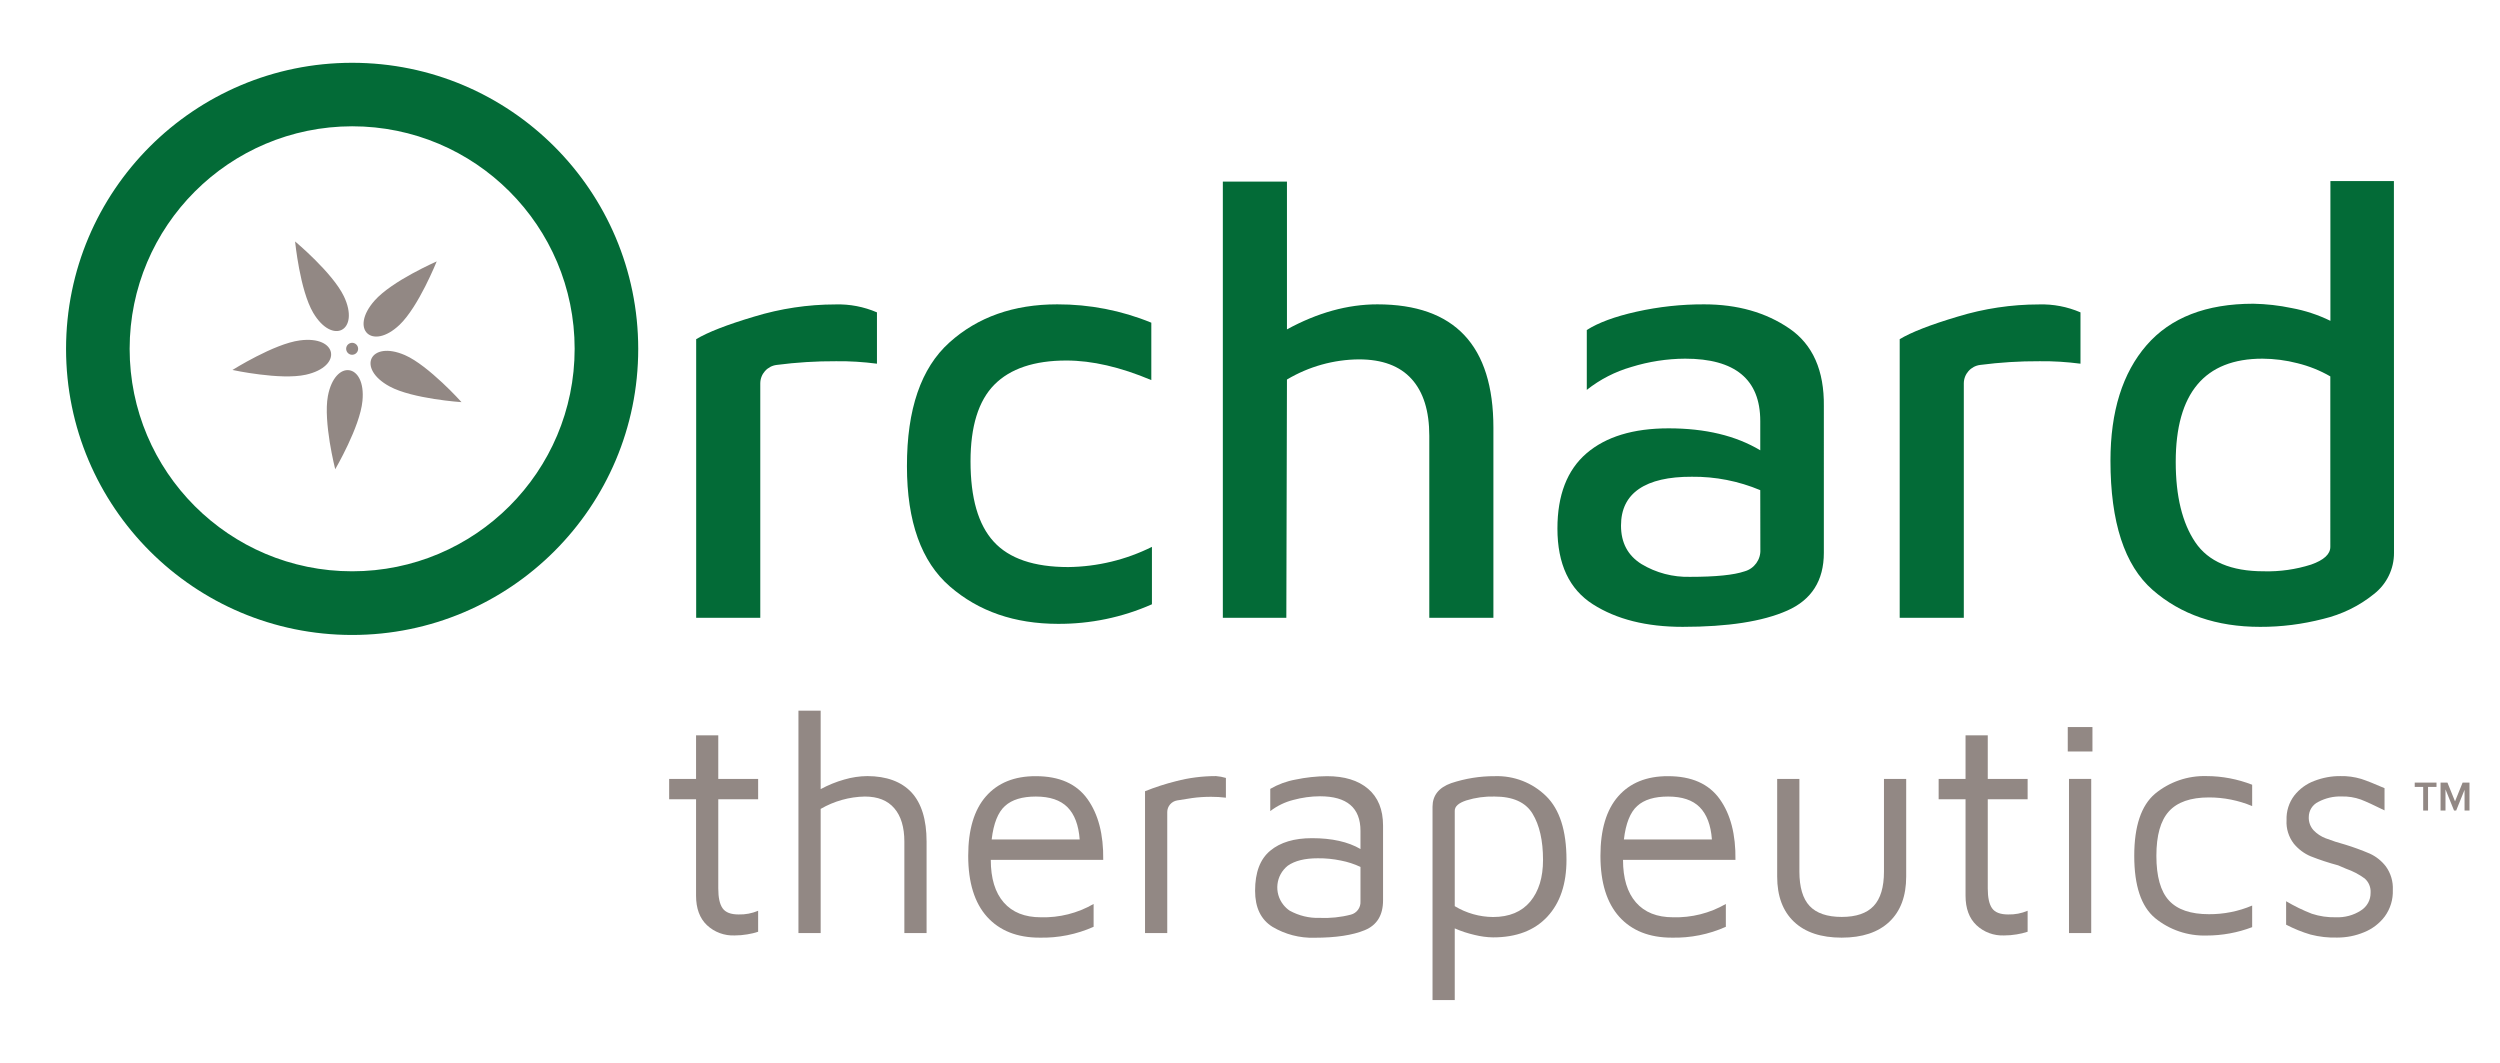 <?xml version="1.0" encoding="utf-8"?>
<!-- Generator: Adobe Illustrator 24.0.1, SVG Export Plug-In . SVG Version: 6.00 Build 0)  -->
<svg version="1.1" id="Layer_1" xmlns="http://www.w3.org/2000/svg" xmlns:xlink="http://www.w3.org/1999/xlink" x="0px" y="0px"
	 viewBox="0 0 283.48 120.52" style="enable-background:new 0 0 283.48 120.52;" xml:space="preserve">
<style type="text/css">
	.st0{opacity:0.998;enable-background:new    ;}
	.st1{fill:#928884;}
	.st2{fill:#036B37;}
	.st3{opacity:0.998;fill:#928884;enable-background:new    ;}
</style>
<g>
	<g id="therapeutics_1_" transform="translate(125.341 6.044)" class="st0">
		<g id="Group_1429_1_" transform="translate(11648.666 4258.958)">
			<path id="Path_1562_1_" class="st1" d="M-11693.85-4160.1c-0.82-0.78-1.23-1.9-1.23-3.34v-10.93h-3.05v-2.31h3.05v-4.94h2.52
				v4.94h4.52v2.31h-4.52v10.12c0,1.03,0.16,1.77,0.49,2.24c0.33,0.47,0.93,0.7,1.82,0.7c0.76,0.02,1.51-0.12,2.21-0.42v2.38
				c-0.4,0.14-0.82,0.23-1.24,0.3c-0.47,0.08-0.94,0.12-1.42,0.12C-11691.86-4158.88-11693-4159.3-11693.85-4160.1z"/>
			<path id="Path_1563_1_" class="st1" d="M-11670.66-4175.16c1.14,1.23,1.72,3.09,1.72,5.59v10.37h-2.52v-10.37
				c0-1.63-0.38-2.9-1.14-3.78c-0.76-0.89-1.87-1.33-3.34-1.33c-1.76,0.03-3.49,0.52-5.01,1.4v14.08h-2.52v-25.22h2.52v8.9
				c0.85-0.46,1.75-0.83,2.68-1.09c0.85-0.25,1.73-0.38,2.61-0.39C-11673.48-4176.99-11671.81-4176.38-11670.66-4175.16z"/>
			<path id="Path_1564_1_" class="st1" d="M-11650.7-4174.4c1.24,1.73,1.83,4.03,1.79,6.9h-12.75c0,2.1,0.49,3.71,1.47,4.83
				c0.98,1.12,2.38,1.68,4.2,1.68c2.1,0.06,4.17-0.46,5.99-1.51v2.59c-1.93,0.86-4.02,1.28-6.13,1.23c-2.54,0-4.53-0.79-5.95-2.36
				c-1.42-1.58-2.14-3.88-2.14-6.92c0-2.96,0.67-5.21,2.01-6.74c1.34-1.53,3.23-2.3,5.66-2.29
				C-11653.89-4176.99-11651.94-4176.13-11650.7-4174.4z M-11660.05-4173.61c-0.79,0.71-1.3,1.98-1.51,3.8h9.98
				c-0.12-1.63-0.58-2.85-1.38-3.66c-0.81-0.81-2-1.21-3.59-1.21C-11658.09-4174.68-11659.26-4174.33-11660.05-4173.61z"/>
			<path id="Path_1565_1_" class="st1" d="M-11644.18-4175.28c1.15-0.46,2.32-0.84,3.52-1.14c1.48-0.39,3-0.58,4.54-0.58
				c0.38,0.03,0.76,0.1,1.12,0.21v2.24c-0.56-0.07-1.12-0.1-1.68-0.1c-0.71,0-1.43,0.04-2.14,0.14c-0.44,0.06-1.01,0.15-1.71,0.27
				c-0.64,0.11-1.12,0.66-1.12,1.32v13.72h-2.52V-4175.28z"/>
			<path id="Path_1566_1_" class="st1" d="M-11618.88-4175.56c1.13,0.96,1.7,2.35,1.7,4.17v8.48c0,1.68-0.69,2.81-2.07,3.38
				c-1.38,0.57-3.28,0.86-5.71,0.86c-1.67,0.05-3.31-0.38-4.75-1.23c-1.32-0.82-1.98-2.18-1.98-4.1c0-2.08,0.57-3.59,1.72-4.54
				c1.14-0.95,2.72-1.42,4.73-1.42c2.26,0,4.1,0.41,5.5,1.23v-2.06c0-2.61-1.53-3.92-4.59-3.92c-1.03,0-2.05,0.15-3.05,0.42
				c-0.94,0.24-1.82,0.67-2.59,1.26v-2.52c0.88-0.51,1.85-0.87,2.85-1.05c1.18-0.25,2.38-0.38,3.59-0.39
				C-11621.56-4176.99-11620.01-4176.52-11618.88-4175.56z M-11620.83-4161.29c0.67-0.17,1.13-0.8,1.09-1.49v-3.92
				c-0.7-0.33-1.44-0.57-2.21-0.72c-0.86-0.18-1.75-0.27-2.63-0.26c-1.47,0-2.6,0.28-3.4,0.84c-1.37,1.09-1.59,3.07-0.5,4.44
				c0.2,0.25,0.44,0.48,0.71,0.66c1.04,0.57,2.21,0.86,3.4,0.82C-11623.17-4160.87-11621.98-4160.99-11620.83-4161.29
				L-11620.83-4161.29z"/>
			<path id="Path_1567_1_" class="st1" d="M-11598.69-4174.73c1.54,1.51,2.31,3.92,2.31,7.23c0,2.73-0.72,4.88-2.17,6.44
				c-1.45,1.56-3.5,2.35-6.16,2.35c-0.71-0.01-1.41-0.11-2.1-0.28c-0.77-0.18-1.52-0.42-2.24-0.74v8.13h-2.52v-21.92
				c0-1.28,0.71-2.18,2.12-2.68c1.6-0.53,3.27-0.8,4.96-0.79C-11602.34-4177.06-11600.24-4176.25-11598.69-4174.73z
				 M-11600.49-4162.77c0.97-1.17,1.45-2.74,1.45-4.73c0-2.19-0.4-3.94-1.19-5.24s-2.23-1.94-4.31-1.94
				c-1.08-0.03-2.17,0.12-3.2,0.44c-0.88,0.29-1.31,0.68-1.31,1.17v10.82c1.31,0.79,2.81,1.22,4.34,1.23
				C-11602.87-4161.02-11601.46-4161.61-11600.49-4162.77z"/>
			<path id="Path_1568_1_" class="st1" d="M-11579.01-4174.4c1.24,1.73,1.83,4.03,1.79,6.9h-12.75c0,2.1,0.49,3.71,1.47,4.83
				s2.38,1.68,4.2,1.68c2.1,0.06,4.17-0.46,5.99-1.51v2.59c-1.92,0.86-4.02,1.28-6.13,1.23c-2.54,0-4.53-0.79-5.95-2.36
				c-1.42-1.58-2.14-3.88-2.14-6.92c0-2.96,0.67-5.21,2.01-6.74c1.34-1.53,3.23-2.3,5.66-2.29
				C-11582.2-4176.99-11580.25-4176.13-11579.01-4174.4z M-11588.36-4173.61c-0.79,0.71-1.3,1.98-1.51,3.8h9.98
				c-0.12-1.63-0.58-2.85-1.38-3.66s-2-1.21-3.59-1.21C-11586.4-4174.68-11587.57-4174.33-11588.36-4173.61z"/>
			<path id="Path_1569_1_" class="st1" d="M-11570.58-4160.48c-1.27-1.2-1.91-2.91-1.91-5.13v-11.07h2.52v10.51
				c0,1.77,0.39,3.08,1.16,3.9s1.99,1.24,3.64,1.24c1.63,0,2.84-0.41,3.62-1.24c0.78-0.83,1.17-2.13,1.17-3.9v-10.51h2.52v11.07
				c0,2.22-0.64,3.93-1.91,5.13c-1.27,1.2-3.08,1.8-5.41,1.8C-11567.51-4158.68-11569.31-4159.28-11570.58-4160.48z"/>
			<path id="Path_1570_1_" class="st1" d="M-11549.9-4160.1c-0.82-0.78-1.23-1.9-1.23-3.34v-10.93h-3.05v-2.31h3.05v-4.94h2.52v4.94
				h4.52v2.31h-4.52v10.12c0,1.03,0.16,1.77,0.49,2.24c0.33,0.47,0.93,0.7,1.82,0.7c0.76,0.02,1.51-0.12,2.21-0.42v2.38
				c-0.41,0.14-0.82,0.23-1.24,0.3c-0.47,0.08-0.94,0.12-1.42,0.12C-11547.92-4158.88-11549.05-4159.3-11549.9-4160.1z"/>
			<path id="Path_1571_1_" class="st1" d="M-11539.54-4182.56h2.8v2.77h-2.8V-4182.56z M-11539.4-4176.68h2.52v17.48h-2.52V-4176.68
				z"/>
			<path id="Path_1572_1_" class="st1" d="M-11529.64-4160.9c-1.58-1.32-2.36-3.67-2.36-7.06c0-3.36,0.79-5.71,2.36-7.04
				c1.64-1.35,3.71-2.06,5.83-2c1.77,0,3.53,0.34,5.18,0.98v2.42c-1.55-0.65-3.22-0.98-4.9-0.98c-2.08,0-3.59,0.53-4.54,1.58
				s-1.42,2.73-1.42,5.04c0,2.33,0.47,4.02,1.42,5.06c0.95,1.04,2.46,1.56,4.54,1.56c1.68,0.01,3.35-0.32,4.9-0.98v2.45
				c-1.65,0.63-3.41,0.95-5.18,0.95C-11525.93-4158.86-11528-4159.56-11529.64-4160.9z"/>
			<path id="Path_1573_1_" class="st1" d="M-11512.01-4159.03c-0.96-0.28-1.88-0.66-2.77-1.12v-2.66c0.93,0.55,1.91,1.03,2.92,1.42
				c0.88,0.29,1.79,0.42,2.71,0.4c1.01,0.04,2.01-0.22,2.85-0.77c0.69-0.43,1.11-1.18,1.1-2c0.04-0.62-0.2-1.22-0.67-1.63
				c-0.64-0.47-1.35-0.84-2.1-1.1l-0.91-0.39c-1.05-0.28-2.09-0.62-3.1-1.02c-0.75-0.31-1.41-0.81-1.93-1.44
				c-0.58-0.76-0.88-1.71-0.82-2.66c-0.04-1.01,0.27-2,0.88-2.8c0.59-0.75,1.38-1.33,2.28-1.66c0.94-0.36,1.94-0.55,2.94-0.54
				c0.8-0.02,1.6,0.09,2.37,0.32c0.64,0.21,1.52,0.56,2.64,1.05v2.52c-1.17-0.58-2.06-0.99-2.68-1.23c-0.7-0.25-1.44-0.37-2.19-0.35
				c-0.91-0.03-1.82,0.18-2.63,0.61c-0.67,0.32-1.09,0.99-1.09,1.73c-0.02,0.55,0.17,1.08,0.54,1.49c0.38,0.4,0.85,0.71,1.37,0.91
				c0.73,0.28,1.47,0.52,2.22,0.72c0.95,0.29,1.87,0.63,2.79,1.02c0.72,0.33,1.34,0.83,1.82,1.45c0.56,0.78,0.84,1.72,0.79,2.68
				c0.04,1.07-0.28,2.12-0.91,2.99c-0.61,0.81-1.43,1.43-2.36,1.8c-0.96,0.4-1.99,0.6-3.03,0.6
				C-11509.99-4158.66-11511.01-4158.77-11512.01-4159.03z"/>
		</g>
	</g>
	<g id="Group_1392_1_">
		<g>
			<g id="Group_34_10_">
				<g id="Path_73_11_">
					<g>
						<path class="st2" d="M271.45,20.53h-7.2v15.85c-1.39-0.68-2.87-1.17-4.4-1.45c-1.42-0.3-2.87-0.46-4.33-0.49
							c-5.36,0-9.4,1.57-12.12,4.71c-2.72,3.14-4.09,7.5-4.09,13.09c0,6.97,1.59,11.86,4.78,14.65s7.25,4.19,12.19,4.19
							c2.41,0.01,4.81-0.3,7.14-0.9c2.1-0.5,4.07-1.45,5.75-2.81c1.45-1.12,2.3-2.85,2.29-4.68L271.45,20.53L271.45,20.53z
							 M264.24,62.01c0,0.83-0.73,1.5-2.18,2.01c-1.73,0.55-3.55,0.81-5.37,0.76c-3.7,0-6.28-1.1-7.76-3.29
							c-1.48-2.19-2.22-5.23-2.22-9.11c0-7.8,3.28-11.71,9.84-11.71c1.34,0.01,2.68,0.18,3.98,0.52c1.3,0.32,2.55,0.82,3.71,1.49
							L264.24,62.01z"/>
					</g>
				</g>
				<g id="Path_74_22_">
					<path class="st2" d="M85.52,35.9c-3.09,0.92-5.29,1.78-6.58,2.56l0,31.59h7.27V43.48c0-1.07,0.8-1.97,1.86-2.1
						c2.23-0.29,4.48-0.43,6.73-0.42c1.55-0.02,3.1,0.08,4.64,0.28v-5.82c-1.49-0.64-3.09-0.95-4.71-0.9
						C91.61,34.52,88.51,34.99,85.52,35.9z"/>
				</g>
				<g id="Path_75_11_">
					<path class="st2" d="M112.68,61.42c-1.76-1.92-2.63-4.95-2.63-9.11c0-3.97,0.9-6.87,2.7-8.69c1.8-1.82,4.53-2.74,8.17-2.74
						c2.91,0,6.12,0.74,9.63,2.22v-6.51c-3.38-1.39-7.01-2.09-10.67-2.08c-4.94,0-9.02,1.44-12.23,4.33
						c-3.21,2.89-4.82,7.56-4.81,14.03c0,6.28,1.63,10.83,4.88,13.64c3.26,2.82,7.33,4.22,12.23,4.23
						c3.67,0.02,7.31-0.73,10.67-2.22v-6.51c-2.95,1.47-6.19,2.25-9.49,2.29C117.25,64.3,114.43,63.34,112.68,61.42z"/>
				</g>
				<g id="Path_76_11_">
					<path class="st2" d="M156.18,34.51c-3.37,0-6.79,0.95-10.25,2.84V20.59h-7.27v49.46h7.2l0.07-27c0-0.01,0-0.02,0.01-0.02
						c2.47-1.47,5.29-2.26,8.16-2.28c2.63,0,4.62,0.74,5.96,2.22c1.34,1.48,2.01,3.62,2.01,6.44v20.64h7.27V48.5
						C169.34,39.18,164.95,34.51,156.18,34.51z"/>
				</g>
				<g id="Path_77_11_">
					<g>
						<path class="st2" d="M202.9,37.25c-2.66-1.82-5.88-2.74-9.66-2.74c-2.57-0.01-5.14,0.27-7.66,0.83
							c-2.47,0.55-4.35,1.25-5.65,2.08v6.79c1.5-1.19,3.22-2.07,5.06-2.6c1.97-0.61,4.03-0.93,6.09-0.94c5.68,0,8.52,2.36,8.52,7.07
							v3.32c-2.77-1.66-6.23-2.49-10.39-2.49c-4.02,0-7.12,0.95-9.32,2.84c-2.19,1.89-3.29,4.73-3.29,8.52
							c0,4.02,1.34,6.88,4.02,8.59c2.68,1.71,6.07,2.56,10.18,2.56c5.13,0,9.07-0.61,11.85-1.84c2.77-1.22,4.16-3.41,4.16-6.55
							V46.08C206.86,42.02,205.56,39.07,202.9,37.25z M199.61,62.29c0.07,1.15-0.69,2.2-1.8,2.5c-1.2,0.41-3.26,0.62-6.17,0.62
							c-1.94,0.05-3.85-0.45-5.51-1.45c-1.55-0.97-2.32-2.42-2.32-4.36c0-1.85,0.68-3.23,2.04-4.16c1.36-0.93,3.36-1.39,5.99-1.38
							c2.66-0.03,5.3,0.49,7.76,1.52L199.61,62.29z"/>
					</g>
				</g>
				<g id="Path_74_21_">
					<path class="st2" d="M221.99,35.9c-3.09,0.92-5.29,1.78-6.58,2.56l0,31.59h7.27V43.48c0-1.07,0.8-1.97,1.86-2.1
						c2.23-0.29,4.48-0.43,6.73-0.42c1.55-0.02,3.1,0.08,4.64,0.28v-5.82c-1.49-0.64-3.09-0.95-4.71-0.9
						C228.08,34.52,224.97,34.99,221.99,35.9z"/>
				</g>
			</g>
		</g>
	</g>
	<g>
		<g id="Group_1186_1_">
			<path id="Path_1424_1_" class="st2" d="M39.93,14.32c13.94,0,25.23,11.3,25.23,25.23c0,13.94-11.3,25.23-25.23,25.23
				c-13.94,0-25.23-11.3-25.23-25.23l0,0C14.71,25.62,26,14.34,39.93,14.32 M39.93,7.12c-17.91,0-32.44,14.52-32.44,32.44
				c0,17.91,14.52,32.44,32.44,32.44c17.91,0,32.44-14.52,32.44-32.44C72.36,21.64,57.84,7.12,39.93,7.12L39.93,7.12z"/>
		</g>
	</g>
	<g class="st0">
		<path class="st1" d="M274.77,89.23h-0.96v-0.49h2.47v0.49h-0.96v2.68h-0.55V89.23z"/>
		<path class="st1" d="M279.48,89.51l-0.97,2.4h-0.24l-0.97-2.4v2.4h-0.56v-3.17h0.78l0.86,2.13l0.86-2.13h0.78v3.17h-0.56V89.51z"
			/>
	</g>
	<path class="st3" d="M40.56,39.3c0.14,0.35-0.03,0.74-0.38,0.88c-0.35,0.14-0.74-0.03-0.88-0.38c-0.14-0.35,0.03-0.74,0.38-0.88
		C40.02,38.78,40.42,38.95,40.56,39.3z M52.33,45.6c0,0-0.92-1.04-2.19-2.22s-2.87-2.52-4.22-3.11c-1.98-0.86-3.36-0.49-3.78,0.36
		c-0.41,0.85,0.15,2.17,2.04,3.19c1.3,0.71,3.34,1.15,5.05,1.42S52.33,45.6,52.33,45.6z M49.52,29.64c0,0-1.27,0.56-2.79,1.39
		s-3.28,1.95-4.26,3.06c-1.43,1.62-1.51,3.05-0.83,3.7c0.68,0.65,2.1,0.53,3.67-0.96c1.07-1.02,2.13-2.82,2.91-4.36
		C49,30.93,49.52,29.64,49.52,29.64z M38.01,53.21c0,0,0.7-1.2,1.44-2.77c0.74-1.57,1.51-3.5,1.65-4.98
		c0.21-2.15-0.57-3.35-1.51-3.48c-0.93-0.13-2.01,0.81-2.41,2.93c-0.27,1.46-0.06,3.53,0.21,5.24
		C37.67,51.86,38.01,53.21,38.01,53.21z M26.36,41.95c0,0,1.36,0.3,3.08,0.51c1.72,0.22,3.8,0.35,5.24,0.03
		c2.11-0.47,3.01-1.58,2.85-2.51c-0.16-0.93-1.39-1.67-3.53-1.38c-1.47,0.19-3.38,1.03-4.92,1.82S26.36,41.95,26.36,41.95z
		 M33.46,27.38c0,0,0.14,1.38,0.46,3.08s0.84,3.72,1.59,5c1.1,1.86,2.43,2.37,3.26,1.93c0.83-0.44,1.15-1.84,0.23-3.78
		c-0.64-1.34-2.02-2.89-3.25-4.12C34.53,28.27,33.46,27.38,33.46,27.38z"/>
</g>
</svg>
